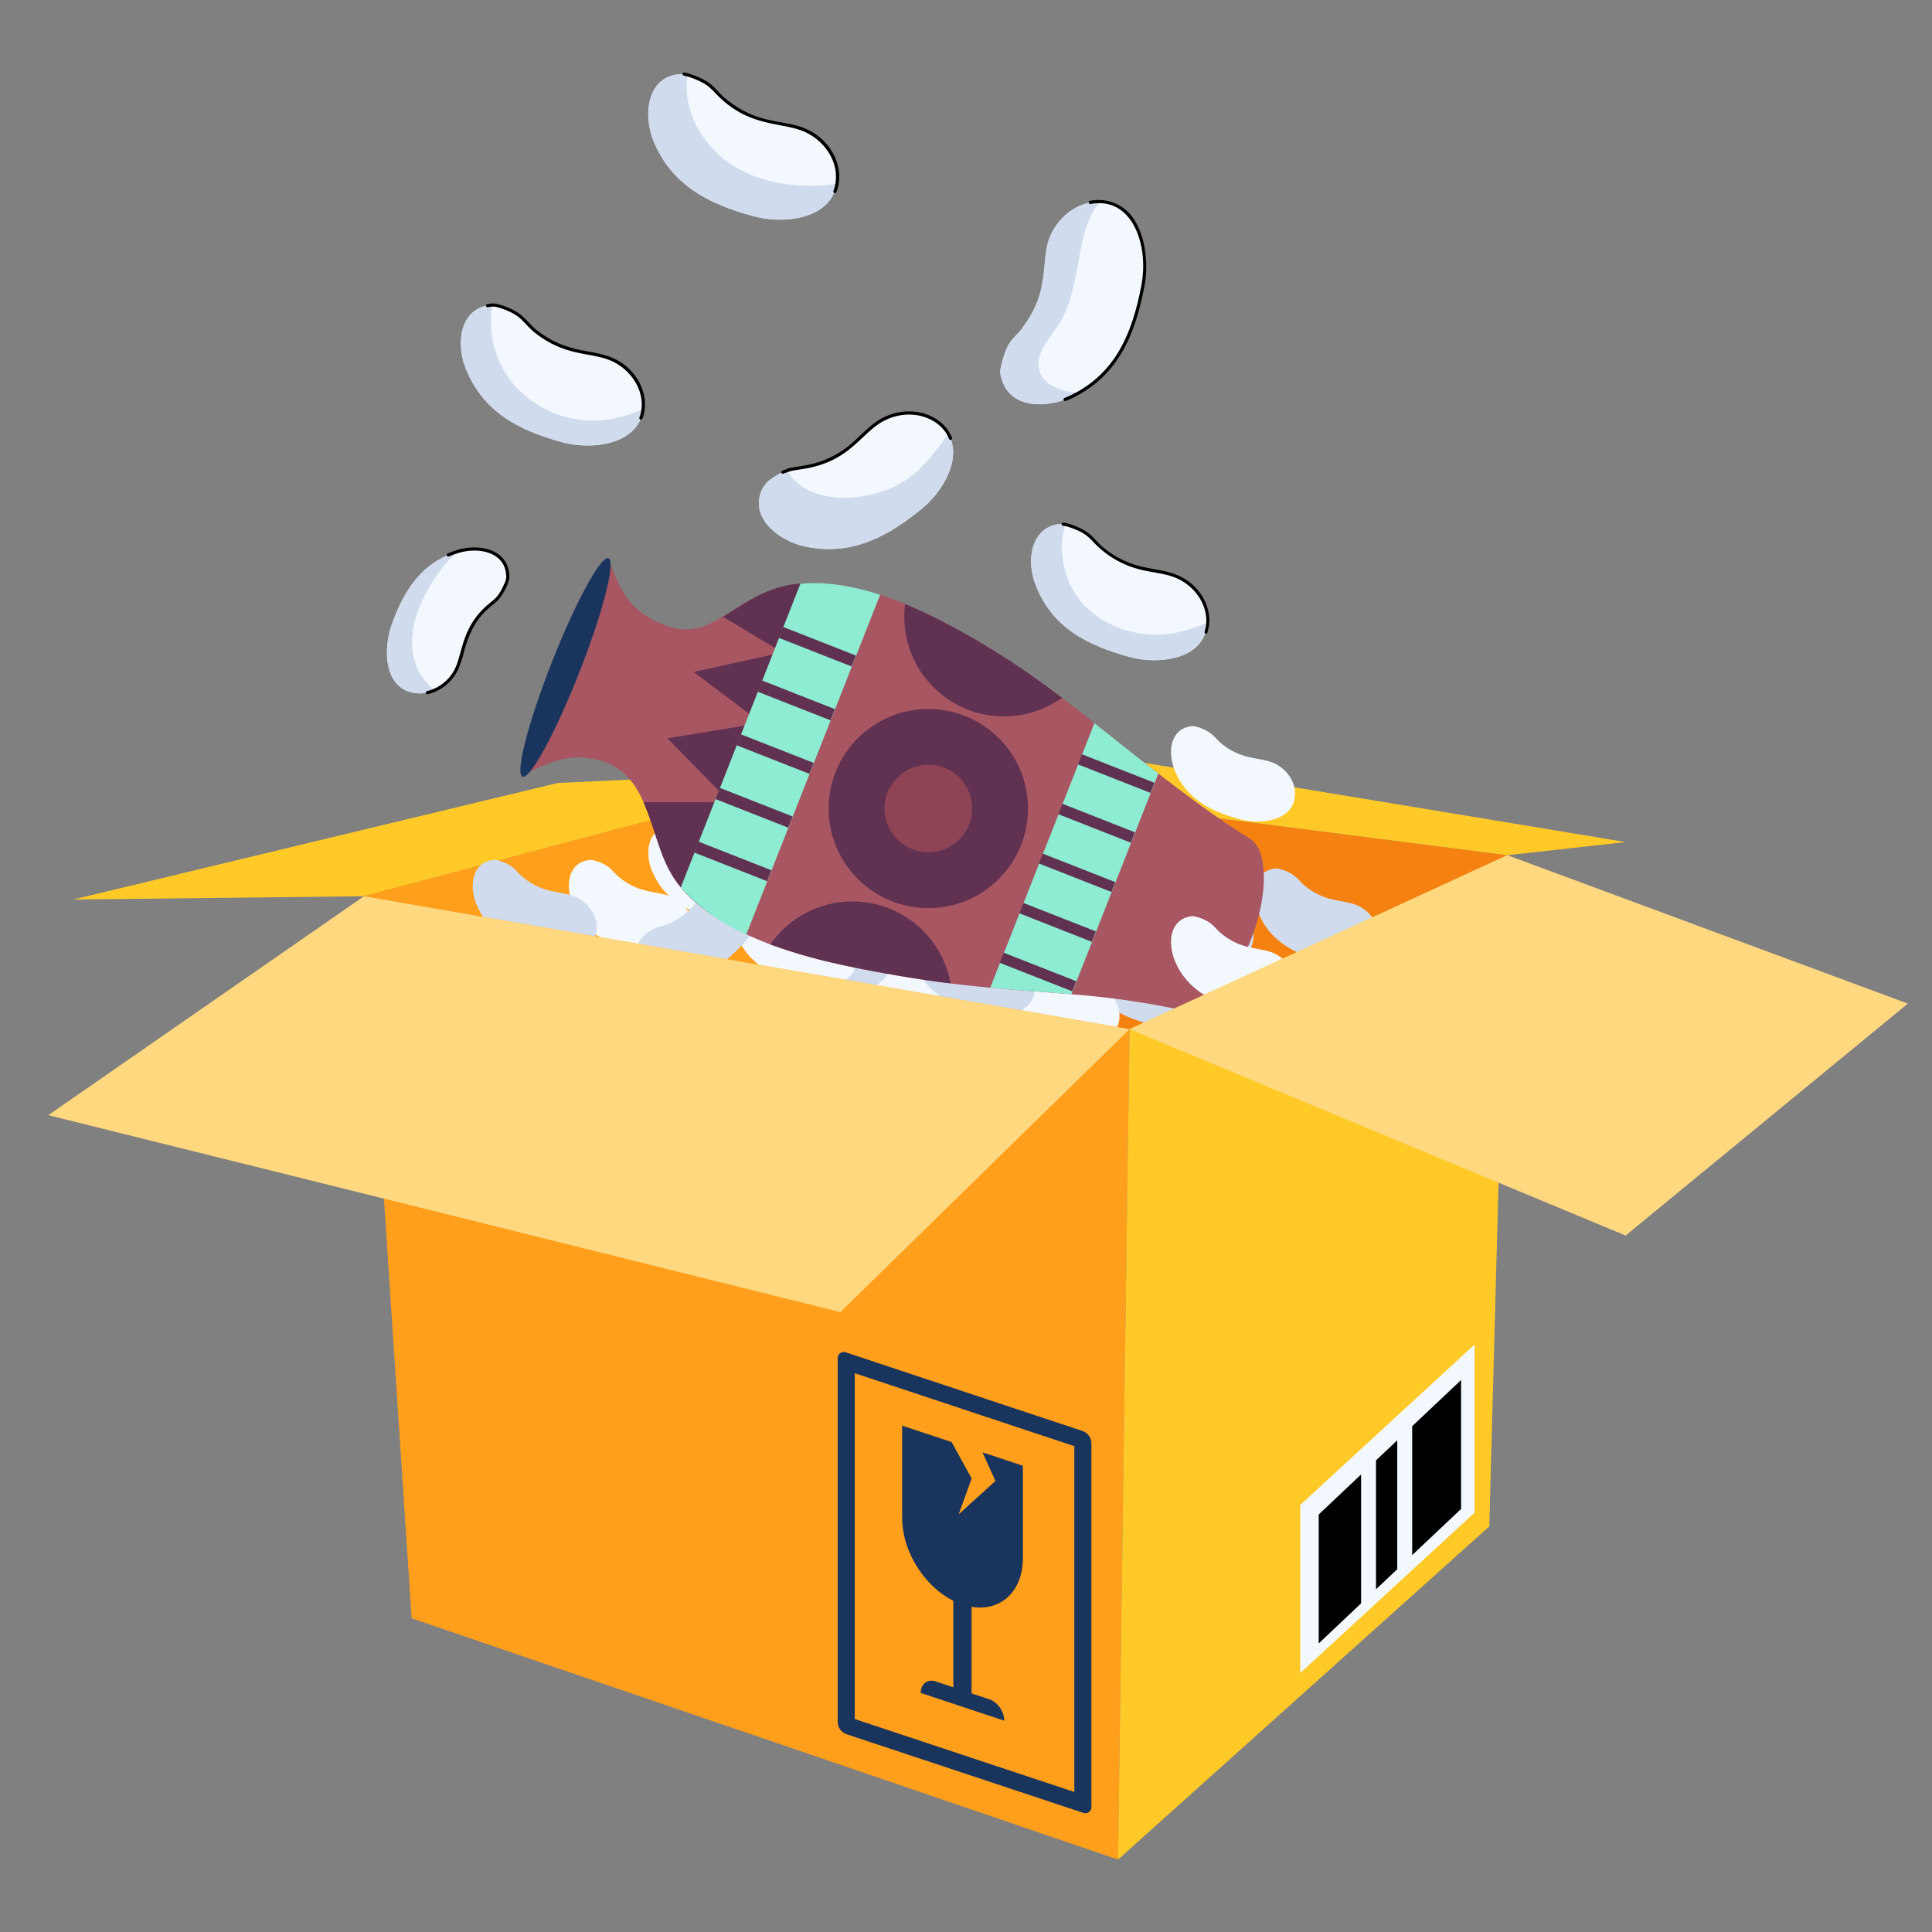 <svg width="80" height="80" viewBox="0 0 80 80" fill="none" xmlns="http://www.w3.org/2000/svg">
<rect x="0" y="0" width="80" height="80" fill="#808080" stroke="none"/>
<g clip-path="url(#clip0_1817_56709)">
<path d="M34.799 31.878L62.417 35.412L46.772 42.615L15.073 37.111L34.799 31.878Z" fill="#F58210"/>
<path d="M42.008 38.165C42.531 38.587 43.18 38.82 43.828 38.996C44.664 39.222 46.09 39.085 46.095 37.922C46.095 37.349 45.665 36.827 45.127 36.629C44.562 36.42 43.897 36.533 43.066 35.875C42.905 35.748 42.783 35.582 42.629 35.451C42.411 35.291 42.158 35.182 41.891 35.134C41.831 35.133 41.77 35.14 41.712 35.153C40.624 35.367 40.715 37.124 42.008 38.165Z" fill="#D0DCEE"/>
<path d="M3.032 37.247L15.073 37.111L34.799 31.878L23.099 32.422L3.032 37.247Z" fill="#FFCA28"/>
<path d="M62.417 35.412L67.314 34.869C67.314 34.869 42.418 30.723 42.146 30.791C41.875 30.859 34.797 31.878 34.797 31.878L62.417 35.412Z" fill="#FFCA28"/>
<path d="M34.799 31.878V40.536L15.073 37.111L34.799 31.878Z" fill="#FF9F1C"/>
<path d="M33.539 39.719C34.011 40.932 35.019 41.459 36.274 41.798C37.109 42.025 38.535 41.888 38.541 40.724C38.541 40.151 38.11 39.631 37.572 39.432C37.008 39.223 36.342 39.335 35.511 38.677C35.133 38.378 35.193 38.203 34.525 37.978C34.41 37.932 34.282 37.924 34.162 37.956C33.343 38.116 33.287 39.072 33.539 39.719Z" fill="#D0DCEE"/>
<path d="M30.475 38.677C30.946 39.89 31.954 40.417 33.209 40.757C34.045 40.983 35.471 40.842 35.476 39.683C35.476 39.109 35.046 38.589 34.507 38.39C33.943 38.181 33.277 38.293 32.446 37.636C32.285 37.508 32.163 37.342 32.008 37.212C31.79 37.051 31.538 36.943 31.271 36.896C31.211 36.895 31.15 36.901 31.092 36.914C30.277 37.074 30.22 38.03 30.475 38.677Z" fill="#F2F8FD"/>
<path d="M33.97 38.205C34.588 37.937 35.099 37.478 35.558 36.989C36.15 36.357 36.694 35.033 35.672 34.482C35.167 34.213 34.503 34.348 34.075 34.731C33.627 35.131 33.413 35.771 32.441 36.196C32.254 36.279 32.05 36.308 31.862 36.383C31.617 36.5 31.403 36.672 31.235 36.886C31.206 36.938 31.184 36.994 31.168 37.052C30.848 38.116 32.447 38.858 33.97 38.205Z" fill="#D0DCEE"/>
<path d="M24.604 38.635C25.127 39.057 25.776 39.29 26.425 39.467C27.26 39.692 28.685 39.556 28.692 38.392C28.692 37.819 28.261 37.299 27.723 37.1C27.158 36.892 26.492 37.004 25.662 36.346C25.501 36.218 25.379 36.053 25.225 35.923C25.007 35.762 24.754 35.653 24.487 35.606C24.426 35.605 24.366 35.611 24.307 35.625C23.216 35.837 23.312 37.595 24.604 38.635Z" fill="#F2F8FD"/>
<path d="M26.98 36.014C27.452 37.226 28.459 37.752 29.715 38.093C30.55 38.319 31.976 38.178 31.982 37.018C31.982 36.445 31.55 35.924 31.013 35.725C30.448 35.517 29.782 35.63 28.951 34.972C28.573 34.672 28.633 34.498 27.961 34.272C27.847 34.227 27.722 34.219 27.603 34.25C26.781 34.409 26.724 35.366 26.98 36.014Z" fill="#F2F8FD"/>
<path d="M19.707 37.387C20.179 38.6 21.187 39.127 22.442 39.467C23.277 39.692 24.703 39.556 24.709 38.392C24.709 37.819 24.278 37.299 23.74 37.1C23.175 36.892 22.51 37.004 21.679 36.346C21.301 36.047 21.361 35.872 20.693 35.646C20.579 35.601 20.453 35.594 20.334 35.625C19.513 35.783 19.452 36.74 19.707 37.387Z" fill="#D0DCEE"/>
<path d="M29.229 40.257C29.848 39.993 30.359 39.53 30.818 39.04C31.41 38.413 31.954 37.085 30.931 36.533C30.426 36.264 29.766 36.4 29.334 36.782C29.09 37 28.913 37.284 28.694 37.529C28.419 37.837 28.08 38.081 27.701 38.245C27.513 38.328 27.31 38.357 27.122 38.433C26.877 38.55 26.663 38.722 26.495 38.936C26.466 38.988 26.443 39.044 26.428 39.101C26.107 40.168 27.703 40.91 29.229 40.257Z" fill="#D0DCEE"/>
<path d="M37.226 43.165C37.844 42.901 38.355 42.438 38.814 41.948C39.406 41.321 39.95 39.993 38.928 39.441C38.423 39.172 37.763 39.309 37.331 39.69C36.883 40.09 36.669 40.73 35.698 41.156C35.255 41.349 35.129 41.215 34.615 41.702C34.52 41.782 34.453 41.89 34.425 42.011C34.185 42.806 35.7 43.817 37.226 43.165Z" fill="#F2F8FD"/>
<path d="M45.828 41.59C46.35 42.012 46.999 42.246 47.648 42.421C48.483 42.648 49.909 42.511 49.915 41.347C49.915 40.774 49.484 40.253 48.946 40.054C48.382 39.845 47.716 39.958 46.885 39.3C46.724 39.173 46.602 39.007 46.448 38.877C46.229 38.716 45.977 38.608 45.71 38.56C45.649 38.559 45.589 38.565 45.53 38.578C44.443 38.792 44.535 40.549 45.828 41.59Z" fill="#D0DCEE"/>
<path d="M42.269 42.309C42.792 42.73 43.441 42.963 44.09 43.139C44.925 43.365 46.351 43.229 46.357 42.065C46.357 41.492 45.926 40.972 45.388 40.773C44.824 40.565 44.158 40.676 43.327 40.019C42.947 39.719 43.008 39.545 42.336 39.32C42.222 39.274 42.097 39.266 41.978 39.298C40.884 39.511 40.977 41.267 42.269 42.309Z" fill="#F2F8FD"/>
<path d="M38.768 41.13C39.291 41.552 39.94 41.786 40.589 41.961C41.424 42.188 42.849 42.051 42.855 40.887C42.855 40.314 42.424 39.794 41.886 39.594C41.322 39.386 40.656 39.498 39.825 38.84C39.447 38.541 39.507 38.366 38.835 38.141C38.719 38.094 38.592 38.087 38.472 38.118C37.383 38.332 37.475 40.089 38.768 41.13Z" fill="#D0DCEE"/>
<path d="M41.809 39.501C42.331 39.922 42.98 40.156 43.629 40.332C44.464 40.558 45.89 40.421 45.895 39.257C45.895 38.684 45.465 38.164 44.927 37.965C44.363 37.757 43.697 37.869 42.866 37.211C42.488 36.911 42.548 36.737 41.876 36.511C41.762 36.466 41.636 36.459 41.517 36.489C40.423 36.703 40.513 38.459 41.809 39.501Z" fill="#F2F8FD"/>
<path d="M52.084 37.743C52.556 38.956 53.563 39.483 54.819 39.823C55.654 40.049 57.08 39.913 57.085 38.749C57.085 38.175 56.655 37.654 56.116 37.456C55.552 37.247 54.887 37.359 54.055 36.702C53.894 36.574 53.772 36.408 53.618 36.279C53.4 36.117 53.147 36.009 52.88 35.962C52.82 35.961 52.76 35.967 52.701 35.98C51.894 36.14 51.833 37.096 52.084 37.743Z" fill="#D0DCEE"/>
<path d="M47.818 38.992C48.341 39.413 48.99 39.648 49.639 39.823C50.474 40.049 51.9 39.913 51.905 38.749C51.905 38.175 51.474 37.655 50.936 37.456C50.628 37.342 50.295 37.319 49.975 37.242C49.574 37.144 49.199 36.96 48.874 36.705C48.714 36.577 48.592 36.411 48.438 36.281C48.219 36.12 47.967 36.012 47.699 35.964C47.639 35.964 47.579 35.97 47.52 35.983C46.433 36.194 46.525 37.951 47.818 38.992Z" fill="#D0DCEE"/>
<path d="M35.763 37.197C36.234 38.41 37.242 38.937 38.498 39.276C39.332 39.502 40.758 39.366 40.764 38.202C40.764 37.629 40.333 37.108 39.796 36.91C39.231 36.701 38.565 36.813 37.734 36.155C37.356 35.856 37.416 35.681 36.748 35.456C36.633 35.409 36.506 35.401 36.386 35.433C35.566 35.59 35.509 36.546 35.763 37.197Z" fill="#F2F8FD"/>
<path d="M39.892 26.203C40.166 26.349 40.413 26.497 40.672 26.651C41.054 26.877 41.411 27.106 41.777 27.34L41.789 27.345C42.304 27.687 42.815 28.041 43.312 28.401C43.529 28.563 43.76 28.73 43.974 28.891C46.394 30.731 49.069 33.059 51.749 34.724C52.197 35.004 52.287 35.587 52.323 36.084C52.44 37.839 51.435 40.331 50.142 41.456C49.54 41.983 48.75 41.788 48.04 41.648C46.825 41.422 45.598 41.263 44.365 41.171C42.304 40.992 39.893 40.902 36.72 40.318L36.708 40.313C36.693 40.32 36.693 40.32 36.682 40.313C33.744 39.787 30.294 39.011 28.27 36.84C28.245 36.805 28.217 36.781 28.192 36.746C26.62 34.879 27.252 31.491 24 31.365C23.167 31.344 22.387 31.738 21.631 32.103L25.177 23.102C25.77 24.65 26.111 25.329 27.524 25.885C29.876 26.81 30.571 23.819 34.254 24.174C36.179 24.305 38.195 25.251 39.892 26.203Z" fill="#A85662"/>
<path d="M34.251 24.176C33.726 25.766 32.285 29.683 32.285 29.683L30.358 35.675L29.67 38.003C27.263 36.467 27.474 35.093 26.645 33.221H30.23L27.639 30.572L31.524 29.933L28.72 27.826L32.395 27.014L29.937 25.538C31.23 24.76 32.112 23.97 34.251 24.176Z" fill="#603151"/>
<path d="M23.979 27.86C24.963 25.363 25.508 23.239 25.197 23.117C24.886 22.995 23.837 24.92 22.853 27.417C21.87 29.914 21.324 32.038 21.635 32.16C21.946 32.282 22.996 30.357 23.979 27.86Z" fill="#19345D"/>
<path d="M36.443 24.631L30.903 38.694C29.911 38.257 29.015 37.627 28.267 36.842C28.242 36.807 28.213 36.783 28.189 36.748L33.142 24.173C33.764 24.083 35.046 24.16 36.443 24.631Z" fill="#8EECD3"/>
<path d="M45.317 29.945C46.204 30.638 47.084 31.353 47.965 32.031L44.366 41.17C43.244 41.073 42.126 41.002 41.003 40.901L45.317 29.945Z" fill="#8EECD3"/>
<path d="M41.358 36.396C42.97 34.786 42.97 32.176 41.358 30.566C39.746 28.956 37.133 28.956 35.521 30.566C33.91 32.176 33.91 34.786 35.521 36.396C37.133 38.006 39.746 38.006 41.358 36.396Z" fill="#603151"/>
<path d="M39.775 34.708C40.455 33.971 40.409 32.824 39.672 32.145C38.935 31.465 37.786 31.511 37.106 32.248C36.426 32.984 36.472 34.131 37.209 34.811C37.946 35.49 39.095 35.444 39.775 34.708Z" fill="#8E4455"/>
<path d="M37.479 25.012C38.306 25.361 39.111 25.759 39.892 26.203C40.166 26.349 40.413 26.497 40.672 26.651C41.054 26.877 41.41 27.106 41.777 27.34L41.789 27.345C42.304 27.687 42.815 28.041 43.312 28.401C43.529 28.563 43.76 28.73 43.974 28.891C43.321 29.359 42.545 29.627 41.742 29.661C40.939 29.694 40.143 29.493 39.453 29.081C38.763 28.669 38.209 28.064 37.858 27.341C37.508 26.619 37.377 25.809 37.481 25.013L37.479 25.012Z" fill="#603151"/>
<path d="M36.811 37.615C37.467 37.872 38.045 38.292 38.492 38.836C38.938 39.379 39.238 40.028 39.363 40.72C37.952 40.551 36.873 40.341 36.705 40.312C36.689 40.319 36.689 40.319 36.679 40.312C33.825 39.801 32.89 39.449 31.899 39.108C32.428 38.341 33.202 37.776 34.094 37.504C34.986 37.233 35.944 37.272 36.811 37.615Z" fill="#603151"/>
<path d="M28.928 34.851L28.75 35.303L31.764 36.488L31.942 36.036L28.928 34.851Z" fill="#603151"/>
<path d="M29.807 32.624L29.624 33.087L32.638 34.272L32.821 33.809L29.807 32.624Z" fill="#603151"/>
<path d="M30.68 30.407L30.502 30.859L33.516 32.044L33.694 31.591L30.68 30.407Z" fill="#603151"/>
<path d="M31.558 28.179L31.375 28.643L34.389 29.827L34.571 29.364L31.558 28.179Z" fill="#603151"/>
<path d="M32.43 25.961L32.252 26.413L35.266 27.598L35.444 27.145L32.43 25.961Z" fill="#603151"/>
<path d="M41.564 39.45L41.399 39.869L44.402 41.049L44.567 40.63L41.564 39.45Z" fill="#603151"/>
<path d="M42.376 37.388L42.206 37.817L45.209 38.998L45.379 38.568L42.376 37.388Z" fill="#603151"/>
<path d="M43.18 35.347L43.019 35.755L46.023 36.936L46.183 36.528L43.18 35.347Z" fill="#603151"/>
<path d="M43.993 33.284L43.823 33.714L46.826 34.895L46.996 34.464L43.993 33.284Z" fill="#603151"/>
<path d="M44.801 31.233L44.636 31.652L47.639 32.832L47.804 32.413L44.801 31.233Z" fill="#603151"/>
<path d="M49.536 40.967C50.06 41.389 50.709 41.623 51.356 41.798C52.192 42.025 53.618 41.888 53.624 40.724C53.624 40.151 53.193 39.631 52.655 39.432C52.09 39.223 51.425 39.335 50.594 38.677C50.433 38.55 50.312 38.384 50.157 38.255C49.939 38.093 49.686 37.985 49.419 37.938C49.359 37.936 49.298 37.942 49.24 37.956C48.152 38.169 48.243 39.926 49.536 40.967Z" fill="#F2F8FD"/>
<path d="M49.536 33.097C50.06 33.518 50.709 33.752 51.356 33.928C52.192 34.153 53.618 34.013 53.624 32.853C53.624 32.279 53.193 31.759 52.655 31.56C52.09 31.352 51.425 31.464 50.594 30.806C50.433 30.679 50.312 30.513 50.157 30.383C49.939 30.222 49.686 30.114 49.419 30.066C49.359 30.065 49.298 30.071 49.24 30.085C48.152 30.303 48.243 32.055 49.536 33.097Z" fill="#F2F8FD"/>
<path d="M21.023 23.745V23.957C21.003 24.034 20.984 24.111 20.965 24.169C20.606 24.95 20.399 24.907 20.022 25.284C19.149 26.259 19.209 27.012 18.925 27.688C18.598 28.373 17.867 28.754 17.269 28.707C15.883 28.592 15.863 26.881 16.21 25.899C16.719 24.448 17.472 23.274 18.963 22.842C19.772 22.591 20.907 22.765 21.023 23.745Z" fill="#F2F8FD"/>
<path d="M17.981 28.573C17.761 28.684 17.514 28.73 17.269 28.707C15.883 28.591 15.863 26.881 16.21 25.899C16.719 24.448 17.472 23.274 18.963 22.842C18.086 23.582 17.295 24.953 17.114 25.995C16.923 27.109 17.236 27.927 17.981 28.573Z" fill="#D0DCEE"/>
<path d="M50.005 25.674C50.009 25.721 50.001 25.768 49.982 25.811C49.892 27.342 47.92 27.525 46.779 27.205C44.986 26.712 43.561 25.969 42.889 24.233C42.429 23.085 42.783 21.697 44.01 21.697C44.042 21.694 44.074 21.702 44.1 21.719C44.162 21.724 44.222 21.74 44.279 21.765C44.531 21.855 44.852 21.971 45.058 22.154C45.371 22.404 45.974 23.218 47.254 23.525C47.712 23.639 48.192 23.662 48.627 23.822C49.41 24.12 50.028 24.851 50.005 25.674Z" fill="#F2F8FD"/>
<path d="M49.982 25.811C49.892 27.342 47.92 27.525 46.779 27.205C44.986 26.712 43.561 25.969 42.889 24.233C42.429 23.085 42.783 21.697 44.01 21.697C44.042 21.694 44.074 21.702 44.1 21.719C43.945 22.277 43.928 22.864 44.052 23.43C44.175 23.995 44.435 24.522 44.809 24.965C45.795 26.085 47.463 26.519 48.904 26.154C49.273 26.062 49.616 25.925 49.982 25.811Z" fill="#D0DCEE"/>
<path d="M38.075 21.141C36.583 22.354 35.028 23.066 33.146 22.582C32.137 22.294 31.032 21.381 31.56 20.254C31.608 20.182 31.656 20.11 31.705 20.038C31.778 19.927 32.215 19.599 32.594 19.486C32.638 19.459 32.687 19.442 32.738 19.438C33.05 19.366 33.339 19.366 33.65 19.27C35.163 18.908 35.566 18.002 36.388 17.47C37.429 16.812 38.754 17.066 39.271 17.974C39.876 19.03 38.964 20.47 38.075 21.141Z" fill="#F2F8FD"/>
<path d="M34.666 7.319C34.666 8.947 32.708 9.351 31.217 8.956C29.287 8.438 27.78 7.637 27.036 5.781C26.575 4.519 26.922 3.069 28.259 3.069C28.334 3.074 28.409 3.09 28.479 3.118C28.503 3.094 28.528 3.118 28.553 3.118C29.539 3.476 29.579 3.822 30.044 4.192C30.539 4.589 31.115 4.872 31.731 5.023C32.22 5.121 32.733 5.17 33.198 5.341C34.005 5.634 34.666 6.44 34.666 7.319Z" fill="#F2F8FD"/>
<path d="M34.641 7.613C34.42 9.102 32.415 9.273 31.217 8.956C29.287 8.438 27.78 7.637 27.036 5.781C26.575 4.519 26.922 3.069 28.259 3.069C28.334 3.074 28.409 3.09 28.479 3.118C28.244 4.289 28.875 5.852 30.239 6.782C31.34 7.515 32.709 7.759 34.029 7.686C34.225 7.661 34.445 7.637 34.641 7.613Z" fill="#D0DCEE"/>
<path d="M47.331 11.84C46.925 13.915 46.249 15.503 44.362 16.442C43.364 16.903 41.828 16.954 41.47 15.676C41.41 15.436 41.392 15.407 41.47 15.087C41.76 13.924 42.026 14.078 42.442 13.425C43.4 12.082 43.141 11.045 43.389 10.05C43.646 9.18 44.413 8.438 45.334 8.362H45.565C47.203 8.439 47.587 10.536 47.331 11.84Z" fill="#F2F8FD"/>
<path d="M43.876 13.374C43.492 13.988 42.852 14.601 43.031 15.318C43.21 15.982 44.004 16.238 44.694 16.264C44.593 16.315 44.465 16.391 44.362 16.443C43.364 16.904 41.828 16.955 41.47 15.677C41.41 15.437 41.392 15.408 41.47 15.088C41.76 13.925 42.026 14.079 42.442 13.426C43.4 12.083 43.141 11.046 43.389 10.05C43.646 9.181 44.413 8.439 45.334 8.363H45.565C44.519 9.407 44.807 11.92 43.876 13.374Z" fill="#D0DCEE"/>
<path d="M26.647 16.736C26.647 18.279 24.765 18.698 23.295 18.316C21.453 17.81 20.003 17.055 19.282 15.25C18.814 14.055 19.159 12.632 20.439 12.632C20.749 12.632 21.305 12.909 21.524 13.104C21.846 13.361 22.469 14.202 23.79 14.519C24.263 14.613 24.758 14.661 25.207 14.825C26.009 15.108 26.647 15.889 26.647 16.736Z" fill="#F2F8FD"/>
<path d="M26.621 16.948C26.432 18.457 24.471 18.623 23.293 18.316C21.451 17.81 20.001 17.055 19.28 15.249C18.901 14.283 18.996 12.891 20.176 12.653C20.245 12.635 20.317 12.627 20.389 12.63C20.29 13.203 20.315 13.79 20.462 14.352C20.61 14.914 20.877 15.438 21.244 15.889C21.723 16.448 22.336 16.877 23.025 17.137C23.714 17.397 24.458 17.478 25.188 17.374C25.681 17.29 26.162 17.147 26.621 16.948Z" fill="#D0DCEE"/>
<path d="M15.073 37.11L46.772 42.615L46.295 77L17.045 67.011L15.073 37.11Z" fill="#FF9F1C"/>
<path d="M62.417 35.412L61.668 63.205L46.295 77L46.772 42.615L62.417 35.412Z" fill="#FFCA28"/>
<path d="M61.057 62.638L53.841 69.276V62.316L61.057 55.678V62.638Z" fill="#F2F8FD"/>
<path d="M46.772 42.615L34.799 54.332L2 46.177L15.073 37.11L46.772 42.615Z" fill="#FFD880"/>
<path d="M62.417 35.412L79 41.557L67.314 51.161L46.772 42.615L62.417 35.412Z" fill="#FFD880"/>
<path d="M56.36 66.391L54.605 68.051V62.712L56.36 61.054V66.391Z" fill="black"/>
<path d="M57.857 64.978L56.978 65.808V60.469L57.857 59.64V64.978Z" fill="black"/>
<path d="M60.5 62.482L58.475 64.394V59.056L60.5 57.145V62.482Z" fill="black"/>
<path d="M44.839 75.061L35.04 71.805C34.94 71.767 34.853 71.701 34.791 71.614C34.728 71.528 34.692 71.424 34.687 71.317V56.257C34.683 56.213 34.69 56.169 34.709 56.129C34.727 56.089 34.755 56.054 34.791 56.029C34.827 56.003 34.868 55.987 34.912 55.983C34.956 55.979 35 55.986 35.04 56.004L44.839 59.259C44.94 59.297 45.026 59.363 45.089 59.45C45.152 59.536 45.188 59.64 45.193 59.747V74.808C45.197 74.851 45.189 74.895 45.171 74.935C45.153 74.975 45.124 75.01 45.089 75.035C45.053 75.061 45.011 75.077 44.967 75.081C44.924 75.086 44.88 75.079 44.839 75.061ZM35.394 71.182L44.486 74.202V59.883L35.394 56.862V71.182Z" fill="#19345D"/>
<path d="M42.356 60.694V64.516C42.356 66.038 41.237 66.903 39.856 66.443C38.476 65.984 37.356 64.384 37.356 62.856V59.033L39.406 59.713L40.234 61.223L39.696 62.704L41.22 61.322L40.682 60.138L42.356 60.694Z" fill="#19345D"/>
<path d="M40.231 70.495L39.475 70.244V66.112L40.231 66.364V70.495Z" fill="#19345D"/>
<path d="M41.583 71.249L38.126 70.101C38.126 69.725 38.401 69.512 38.74 69.624L40.968 70.365C41.307 70.477 41.583 70.873 41.583 71.249Z" fill="#19345D"/>
<path d="M38.075 21.142C36.583 22.354 35.028 23.067 33.146 22.582C32.137 22.294 31.032 21.382 31.56 20.255C31.71 20.03 31.721 19.979 31.919 19.846C32.121 19.689 32.349 19.568 32.592 19.488C33.494 21.038 36.117 20.786 37.444 19.92C38.213 19.44 38.717 18.696 39.27 17.976C39.876 19.031 38.964 20.47 38.075 21.142Z" fill="#D0DCEE"/>
<path d="M32.417 19.619C32.402 19.618 32.388 19.613 32.376 19.603C32.365 19.594 32.357 19.581 32.353 19.566C32.35 19.551 32.352 19.536 32.359 19.523C32.366 19.509 32.377 19.499 32.39 19.492C32.452 19.465 32.515 19.442 32.579 19.423C32.629 19.393 32.685 19.375 32.742 19.372C33.145 19.273 34.176 19.289 35.245 18.379C35.588 18.083 35.943 17.684 36.357 17.414C37.534 16.667 38.999 17.084 39.421 18.125C39.455 18.207 39.325 18.256 39.299 18.174C38.941 17.251 37.577 16.802 36.427 17.525C35.553 18.094 35.082 19.17 33.14 19.437C32.659 19.503 32.721 19.52 32.417 19.619Z" fill="black"/>
<path d="M17.701 28.747C17.684 28.748 17.667 28.742 17.654 28.732C17.641 28.721 17.633 28.705 17.631 28.689C17.629 28.672 17.634 28.655 17.644 28.642C17.654 28.628 17.669 28.619 17.686 28.617C17.942 28.555 18.18 28.435 18.383 28.268C18.586 28.101 18.749 27.89 18.858 27.651C19.16 27 19.136 25.887 20.273 24.979C20.541 24.762 20.68 24.647 20.895 24.147C20.958 24.025 20.979 23.884 20.953 23.749C20.854 22.862 19.826 22.643 18.987 22.895C18.854 22.934 18.724 22.982 18.597 23.037C18.589 23.041 18.58 23.044 18.571 23.044C18.562 23.045 18.553 23.044 18.544 23.041C18.536 23.038 18.528 23.033 18.521 23.027C18.515 23.021 18.509 23.014 18.506 23.005C18.502 22.997 18.5 22.988 18.5 22.979C18.5 22.97 18.502 22.961 18.505 22.953C18.509 22.944 18.514 22.937 18.52 22.93C18.527 22.924 18.535 22.919 18.543 22.916C18.675 22.86 18.811 22.81 18.949 22.768C19.879 22.495 20.974 22.759 21.084 23.735C21.094 23.811 21.096 23.889 21.089 23.966C21.003 24.294 20.842 24.598 20.619 24.854C20.288 25.188 19.604 25.48 19.212 26.991C19.156 27.236 19.077 27.476 18.977 27.707C18.858 27.964 18.683 28.191 18.464 28.37C18.246 28.55 17.989 28.679 17.714 28.746L17.701 28.747Z" fill="black"/>
<path d="M49.941 26.239H49.922C49.913 26.236 49.906 26.232 49.899 26.226C49.893 26.221 49.887 26.214 49.883 26.206C49.879 26.199 49.877 26.19 49.876 26.182C49.876 26.173 49.877 26.165 49.88 26.156C50.175 25.219 49.521 24.233 48.611 23.897C48.188 23.738 47.71 23.705 47.248 23.593C46.509 23.416 45.836 23.031 45.311 22.483C45.042 22.196 44.898 22.04 44.26 21.824C44.181 21.795 44.099 21.777 44.016 21.769C44 21.767 43.985 21.76 43.974 21.748C43.963 21.735 43.957 21.72 43.957 21.703C43.957 21.687 43.963 21.672 43.974 21.66C43.985 21.647 44 21.64 44.016 21.638C44.236 21.65 44.822 21.862 45.107 22.105C45.327 22.291 45.504 22.528 45.727 22.708C46.905 23.637 47.82 23.464 48.651 23.773C49.701 24.161 50.304 25.247 49.995 26.196C49.991 26.207 49.984 26.217 49.974 26.225C49.965 26.232 49.954 26.237 49.941 26.239Z" fill="black"/>
<path d="M34.574 7.993C34.566 7.994 34.558 7.994 34.55 7.993C34.542 7.99 34.534 7.985 34.527 7.979C34.52 7.973 34.515 7.965 34.512 7.957C34.508 7.948 34.507 7.939 34.507 7.93C34.507 7.921 34.509 7.912 34.513 7.904C34.583 7.714 34.618 7.513 34.616 7.31C34.621 6.512 34.018 5.71 33.182 5.402C32.249 5.057 30.942 5.237 29.662 3.897C29.566 3.791 29.463 3.69 29.355 3.596C29.079 3.363 28.507 3.159 28.32 3.133C28.311 3.131 28.303 3.129 28.296 3.124C28.288 3.12 28.282 3.114 28.276 3.108C28.271 3.101 28.267 3.093 28.265 3.085C28.263 3.076 28.262 3.068 28.263 3.059C28.268 3.022 28.305 2.99 28.338 3.003C28.419 3.015 28.498 3.036 28.575 3.063C29.61 3.409 29.579 3.723 30.104 4.137C31.374 5.14 32.315 4.943 33.229 5.277C34.421 5.716 35.022 6.959 34.636 7.949C34.632 7.962 34.623 7.973 34.612 7.981C34.601 7.989 34.588 7.993 34.574 7.993Z" fill="black"/>
<path d="M44.102 16.605C44.086 16.605 44.072 16.599 44.06 16.59C44.048 16.58 44.04 16.566 44.037 16.551C44.034 16.536 44.037 16.52 44.045 16.507C44.052 16.493 44.064 16.483 44.078 16.477C44.161 16.447 44.246 16.411 44.33 16.371C46.185 15.475 46.883 13.82 47.263 11.812C47.58 10.124 46.873 8.122 45.155 8.446C45.138 8.448 45.121 8.444 45.108 8.434C45.094 8.424 45.085 8.41 45.081 8.393C45.078 8.377 45.081 8.359 45.09 8.345C45.099 8.331 45.114 8.321 45.13 8.316C45.427 8.254 45.735 8.27 46.024 8.364C46.312 8.457 46.572 8.624 46.776 8.848C47.445 9.597 47.564 10.923 47.392 11.837C47 13.909 46.272 15.581 44.387 16.492C44.297 16.535 44.208 16.572 44.125 16.603C44.117 16.605 44.11 16.606 44.102 16.605Z" fill="black"/>
<path d="M26.537 17.373C26.53 17.375 26.523 17.375 26.516 17.373C26.508 17.37 26.5 17.366 26.494 17.36C26.487 17.354 26.482 17.347 26.478 17.339C26.475 17.331 26.473 17.323 26.472 17.314C26.472 17.306 26.473 17.297 26.476 17.289C26.835 16.32 26.163 15.251 25.187 14.89C24.359 14.584 23.364 14.743 22.14 13.771C21.903 13.582 21.71 13.329 21.494 13.144C21.22 12.912 20.636 12.703 20.447 12.696C20.364 12.693 20.281 12.702 20.2 12.723C20.183 12.726 20.166 12.722 20.151 12.712C20.137 12.702 20.127 12.687 20.124 12.67C20.122 12.662 20.122 12.653 20.123 12.645C20.125 12.636 20.128 12.628 20.133 12.621C20.138 12.614 20.144 12.607 20.151 12.603C20.159 12.598 20.166 12.595 20.175 12.593C20.267 12.573 20.36 12.564 20.454 12.565C20.679 12.577 21.288 12.799 21.579 13.047C21.808 13.239 21.996 13.49 22.221 13.668C22.951 14.246 23.621 14.428 24.347 14.555C24.65 14.599 24.948 14.671 25.238 14.768C26.362 15.183 26.965 16.358 26.603 17.335C26.597 17.347 26.588 17.358 26.576 17.365C26.564 17.372 26.551 17.375 26.537 17.373Z" fill="black"/>
</g>
<defs>
<clipPath id="clip0_1817_56709">
<rect width="77" height="74" fill="white" transform="translate(2 3)"/>
</clipPath>
</defs>
</svg>
